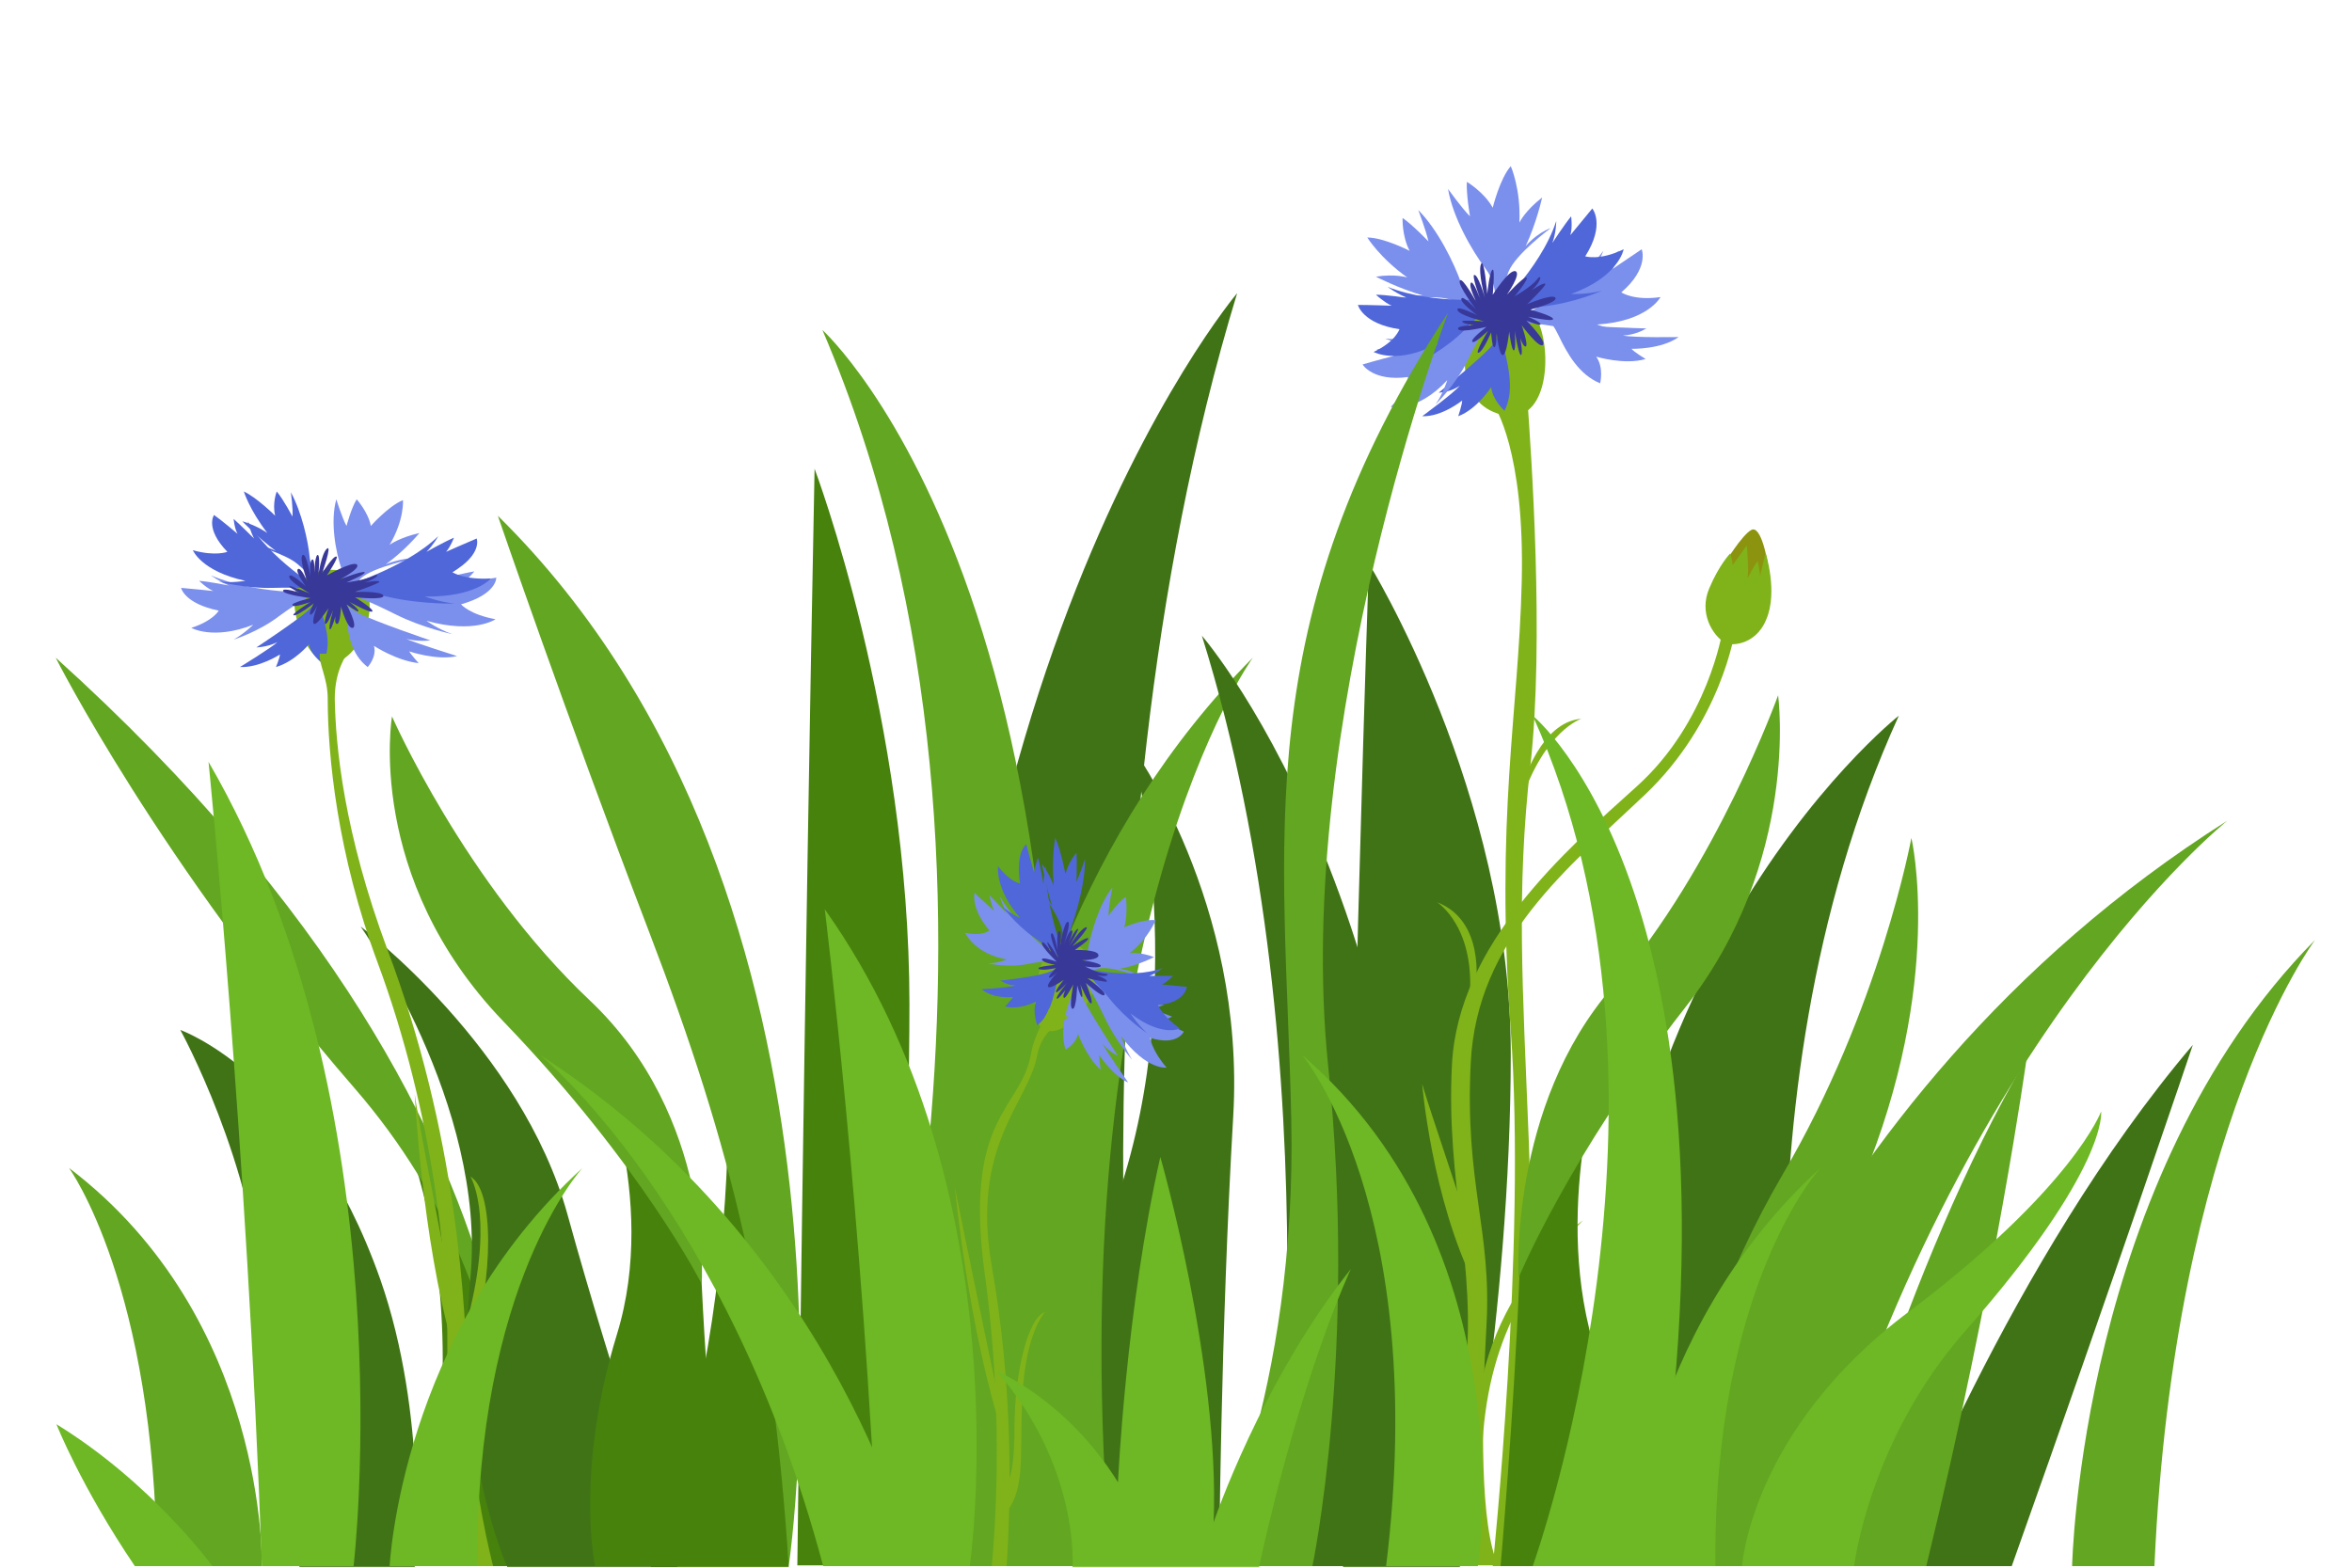 <?xml version="1.0" encoding="utf-8"?>
<!-- Generator: Adobe Illustrator 27.6.1, SVG Export Plug-In . SVG Version: 6.00 Build 0)  -->
<svg version="1.1" id="_x3C_Layer_x3E_" xmlns="http://www.w3.org/2000/svg" xmlns:xlink="http://www.w3.org/1999/xlink" x="0px"
	 y="0px" viewBox="0 0 300 200" style="enable-background:new 0 0 300 200;" xml:space="preserve">
<style type="text/css">
	.st0{display:none;}
	.st1{display:inline;fill:#407316;}
	.st2{display:inline;fill:#63A621;}
	.st3{display:inline;}
	.st4{fill:#47820D;}
	.st5{fill:#63A621;}
	.st6{display:inline;fill:#47820D;}
	.st7{display:inline;fill:#6DB824;}
	.st8{fill:#80B319;}
	.st9{fill:#8ABA24;}
	.st10{fill:#FFCD1F;}
	.st11{fill:#E6B300;}
	.st12{fill:#FDC500;}
	.st13{fill:#407316;}
	.st14{fill:#6DB824;}
	.st15{fill:#7B8FED;}
	.st16{fill:#5067D9;}
	.st17{fill:#383899;}
	.st18{fill:#8C940F;}
</style>
<g class="st0">
	<path class="st1" d="M86.7,200.3c0,0-5.9-52.3,6-97.4c0,0-23.5,31.8-19.3,97.4L86.7,200.3z"/>
	<path class="st1" d="M131.2,200.2c0,0-5.9-31.5,6.1-58.7c0,0-23.6,19.2-19.5,58.7L131.2,200.2z"/>
	<path class="st1" d="M85.7,143.8c0,0,4.1,15.8-0.9,31c-5,15.2-4.2,25.5-4.2,25.5l11,0c0,0,0.1-16.3,0.9-31.1
		C93.4,154.4,85.7,143.8,85.7,143.8z"/>
	<path class="st2" d="M75.3,200.3c0,0-4.4-38.9,18.5-62.7c0,0-13.1,18.7-9.4,62.7L75.3,200.3z"/>
	<path class="st1" d="M95.3,200.3c0,0,4.3-34.5-4.9-64.2c0,0,17.9,20.9,15,64.2L95.3,200.3z"/>
	<g class="st3">
		<path class="st4" d="M88.7,156.5c0,0,4.3,12.2,1.5,24c-2.8,11.8-1.4,19.8-1.4,19.8l8.6,0c0,0-1.1-12.6-1.5-24
			C95.4,164.8,88.7,156.5,88.7,156.5z"/>
		<path class="st5" d="M74.9,127.8c0,0-1.8,13.7,7.6,26c9.3,12.3,13.4,22.4,13.4,22.4s0.8-14.2-7.6-24.2
			C79.9,142,74.9,127.8,74.9,127.8z"/>
	</g>
	<path class="st6" d="M107.9,200.2c0,0,0.6-40.2,1.5-75.7c0,0,9.6,17.3,9.6,36.9c0.1,19.7-3.3,38.7-3.3,38.7L107.9,200.2z"/>
	<path class="st2" d="M95.3,200.3c0,0,11.7-62.7-1.6-101.4c0,0,23.9,24.5,13.7,101.3L95.3,200.3z"/>
	<path class="st2" d="M114.9,200.2c0,0,6-11.9,5.5-30.9c-0.5-19.1-3.1-34.1,10.4-55.6c0,0-10.4,28.2-7.9,51.9
		c2,19.7-0.9,34.6-0.9,34.6L114.9,200.2z"/>
	<path class="st7" d="M119.2,200.2c0,0,0.7-16.1,12.9-27.5c0,0-7.2,8-7,27.5L119.2,200.2z"/>
	<path class="st7" d="M112.8,200.2c0,0,11.4-32.7-0.2-58.7c0,0,15.5,12.9,8.1,58.6L112.8,200.2z"/>
	<g class="st3">
		<path class="st4" d="M58.3,152.4c0,0,2.6,23.4-4.7,48l9.3,0C62.9,200.4,62.9,160.4,58.3,152.4z"/>
		<path class="st5" d="M62.9,200.4c0,0,6.5-54.1-19.7-85.2c0,0,4.6,16.2,10.2,33.7S61.7,179.7,62.9,200.4z"/>
	</g>
	<g class="st3">
		<path class="st4" d="M34.9,166.4c0,0,8,10.8,3.2,34l5.9,0C44,200.4,46.8,182.2,34.9,166.4z"/>
		<path class="st5" d="M13.5,137.8c0,0,7,14.2,20.1,29.6s10.4,33,10.4,33S50.8,172.3,13.5,137.8z"/>
	</g>
	<path class="st1" d="M39.2,156.3c0,0,6.4,12.3,5.6,24.2c-0.8,11.9,1.9,19.9,1.9,19.9l8.6,0c0,0-3.2-12.7-5.6-24.2
		C47.4,164.6,39.2,156.3,39.2,156.3z"/>
	<path class="st2" d="M23.6,200.5c0,0-5.9-10.6-15.1-18.1c0,0,2.3,7.9,7.6,18.1L23.6,200.5z"/>
	<path class="st6" d="M28.6,200.5c0,0-0.3-16.9,3.2-28.8c0,0,1.7,12.6,2.3,28.8L28.6,200.5z"/>
	<path class="st2" d="M27.9,200.5c0,0-5.9-23.2-15.3-39.5c0,0,3.9,17.3,9.3,39.5L27.9,200.5z"/>
	<g class="st3">
		<path class="st4" d="M49.8,156.6c0,0,4.3,12.2,1.5,24c-2.8,11.8-1.4,19.8-1.4,19.8l8.6,0c0,0-1.1-12.6-1.5-24
			C56.5,164.9,49.8,156.6,49.8,156.6z"/>
		<path class="st5" d="M36,127.9c0,0-1.8,13.7,7.6,26c9.3,12.3,13.4,22.4,13.4,22.4s0.8-14.2-7.6-24.2C41,142.1,36,127.9,36,127.9z"
			/>
	</g>
	<path class="st6" d="M63.4,200.4c0,0,0.4-40.2,1-75.7c0,0,6.4,17.3,6.5,36.9c0.1,19.7-2.2,38.7-2.2,38.7L63.4,200.4z"/>
	<path class="st2" d="M66.4,200.3c0,0,10.2-55.5-1.5-102.8c0,0,15.5,24.4,9.9,102.8L66.4,200.3z"/>
	<path class="st7" d="M71.4,200.3c0,0-5-21.9-25.3-35.2c0,0,12.6,10.5,19.1,35.2L71.4,200.3z"/>
	<path class="st7" d="M75,200.3c0,0,3.6-25.9-9.8-45.3c0,0,2.7,21.5,3.7,45.3L75,200.3z"/>
	<path class="st1" d="M211.4,199.9c0,0,0.8-43,2-80.9c0,0,12.3,18.4,12.4,39.5c0.1,21-4.3,41.4-4.3,41.4L211.4,199.9z"/>
	<path class="st1" d="M259,199.8c0,0,10-24.7,25.9-42.1c0,0-6.6,18.4-15.6,42.1L259,199.8z"/>
	<path class="st1" d="M280.4,199.8c0,0,3.1-10.8,9.2-18.4c0,0-1.9,8.1-4.6,18.4L280.4,199.8z"/>
	<path class="st1" d="M194.2,200c0,0-7.6-55.1,7.8-102.7c0,0-30.4,33.6-25,102.7L194.2,200z"/>
	<path class="st1" d="M251.5,199.8c0,0-7.6-36.8,7.9-68.6c0,0-30.4,22.5-25.1,68.6L251.5,199.8z"/>
	<path class="st1" d="M193,133.9c0,0,5.3,18.4-1.1,36.2s-5.4,29.9-5.4,29.9l14.2,0c0,0,0.1-19,1.1-36.3
		C202.8,146.4,193,133.9,193,133.9z"/>
	<path class="st2" d="M239.4,199.9c0,0-0.4-15,10-31.6c8.4-13.4,11-27.1,11-27.1s2.9,11.5-4.2,27.7c-7.5,17-9.7,31-9.7,31
		L239.4,199.9z"/>
	<path class="st2" d="M239.7,199.9c0,0,9.4-37.3,48.2-60.2c0,0-24.1,18-36.3,60.2L239.7,199.9z"/>
	<path class="st2" d="M274.5,199.8c0,0,0.6-31.4,20.9-50.6c0,0-12.1,15.1-13.8,50.6L274.5,199.8z"/>
	<path class="st2" d="M179.5,200c0,0-5.6-45.5,23.9-73.4c0,0-16.9,21.9-12.1,73.3L179.5,200z"/>
	<path class="st2" d="M253.1,199.8c0,0,6.7-24.1,17.3-41c0,0-2.6,17.9-8.6,41L253.1,199.8z"/>
	<path class="st1" d="M205.2,200c0,0,5.5-40.3-6.3-75.1c0,0,23,24.4,19.3,75L205.2,200z"/>
	<path class="st7" d="M255.7,199.8c0,0,1.2-10.1,9.5-18.9c12.5-13.3,11.7-17.8,11.7-17.8s-2.4,6.2-16.7,16.2
		c-13.6,9.6-14.3,20.5-14.3,20.5L255.7,199.8z"/>
	<g class="st3">
		<path class="st4" d="M231.4,148.7c0,0-4.6,14.3-1.5,28.1c3.1,13.8,1.7,23.1,1.7,23.1l-9.3,0c0,0,1.1-14.7,1.5-28.1
			C224.1,158.4,231.4,148.7,231.4,148.7z"/>
		<path class="st5" d="M246,115.1c0,0,2,16-8,30.5c-10,14.4-14.3,26.2-14.3,26.2s-0.9-16.6,8-28.3C240.7,131.7,246,115.1,246,115.1z
			"/>
	</g>
	<path class="st2" d="M199.7,200c0,0,7.7-13.9,7.1-36.2s-4-39.9,13.4-65c0,0-13.4,33-10.2,60.7c2.6,23-1.2,40.4-1.2,40.4L199.7,200z
		"/>
	<path class="st7" d="M223.1,199.9c0,0,4.2-25.6-15.3-41.2c0,0,11.1,12.3,7.4,41.2L223.1,199.9z"/>
	<g class="st3">
		<path class="st4" d="M157.6,152.4c0,0,3.3,23.3-6.1,47.7l11.9,0C163.5,200.1,163.6,160.4,157.6,152.4z"/>
		<path class="st5" d="M163.5,200.1c0,0,8.5-53.7-25.4-84.7c0,0,5.9,16.1,13.2,33.5C158.5,166.4,162,179.5,163.5,200.1z"/>
	</g>
	<g class="st3">
		<path class="st4" d="M127.4,160.4c0,0,10.3,12.7,4.1,39.8l7.7,0C139.2,200.1,142.7,178.8,127.4,160.4z"/>
		<path class="st5" d="M99.8,127c0,0,9,16.6,26,34.6s13.4,38.5,13.4,38.5S148,167.2,99.8,127z"/>
	</g>
	<path class="st1" d="M126.3,148.5c0,0,10.9,14.4,9.6,28.3c-1.4,13.9,3.2,23.3,3.2,23.3l14.8,0c0,0-5.5-14.9-9.6-28.3
		C140.2,158.3,126.3,148.5,126.3,148.5z"/>
	<g class="st3">
		<path class="st4" d="M146.6,158.7c0,0,5.6,11.5,2,22.7c-3.6,11.2-1.9,18.7-1.9,18.7l11.1,0c0,0-1.4-11.9-2-22.7
			C155.3,166.5,146.6,158.7,146.6,158.7z"/>
		<path class="st5" d="M128.9,131.6c0,0-2.3,13,9.7,24.6c12,11.6,17.3,21.2,17.3,21.2s1-13.4-9.8-22.9
			C135.3,145,128.9,131.6,128.9,131.6z"/>
	</g>
	<path class="st6" d="M164.2,200.1c0,0,0.5-47,1.3-88.5c0,0,8.2,20.2,8.3,43.2c0.1,23-2.8,45.3-2.8,45.3L164.2,200.1z"/>
	<path class="st2" d="M168.6,200.1c0,0,18.8-53.8-2.5-99.7c0,0,28.3,23.7,18,99.6L168.6,200.1z"/>
	<path class="st7" d="M128.9,200.2c0,0,0.9-18.8,16.6-32.2c0,0-9.2,9.4-9,32.1L128.9,200.2z"/>
	<path class="st7" d="M188,200c0,0,0.6-8-6.6-15.8c0,0,6,2.3,10.5,9c0,0,0.6-13.9,3.6-26.3c0,0,5.2,16.7,4.7,29.4
		c0,0,4.1-11.4,11.8-20.4c0,0-4.2,8.4-7.9,24L188,200z"/>
	<path class="st2" d="M36.6,200.4c0,0-1.4-6.8-10.3-13.5c0,0,6.5,1.9,12.5,7.7c0,0-2.7-11.9-2.7-22.5c0,0,9.1,14.3,11.7,25.2
		c0,0,1.3-9.7,6.8-17.5c0,0-2.2,7.2-2,20.5L36.6,200.4z"/>
	<g class="st3">
		<path class="st8" d="M159.3,139.7c-1-1.9,1.5-7.4,8-7.7C160,136.6,159.4,139.8,159.3,139.7z"/>
		<path class="st8" d="M154.6,200.1c0,0,0.2-24.7,2.3-38.9c2.1-14.1,1.2-21.1,0.8-22.6c-0.4-1.5-4.3-10.6-4.5-13.1l0.6,0
			c0,0,0.1,1.8,1.7,5.1s2.7,7,2.9,7.1c0.2,0.1,1.6-6.3,5.1-12.7c3.5-6.4,2.9-18.4,2.9-18.4l0.9,0c0,0,0.7,10.6-2.8,18.6
			s-4.7,11.2-5.1,13.8c-0.4,2.5,0.6,8.8-1,21.7c-1.6,12.9-1.8,39.4-1.8,39.4L154.6,200.1z"/>
		<path class="st9" d="M153.7,126.2c-0.8,0-2.2-0.8-2.1-2.2c0.1-0.9,0.5-1.5,0.5-2c0,0,1.3,0.4,2,1.2
			C155.1,124.5,154.1,126.2,153.7,126.2z"/>
		<path class="st8" d="M153.7,127c0,0,0-0.9,0.5-2.1c0.5-1.2,0.4-1.7,0.5-1.7c0.1,0.1,0.4,0.9-0.1,2.4
			C154.1,127.1,153.7,127.2,153.7,127z"/>
		<path class="st9" d="M154.8,199c0.4-1.3,3.4-4.6,5.3-5.5s-1.1-0.7-1.1-0.7s2.5-3.5,2.7-5.2c0.3-1.7-3.8,3.2-3.8,3.2s1.1-2,0.8-2.7
			c-0.3-0.7-2.3,5.4-2.6,5.5s1.5-7.4,1.5-8.1c0-0.8-0.8,1.5-0.8,1.5s0.6-3.8-1.3-6.5c-0.6-0.3-1.1,4.5-1.1,4.8c0,0.4-0.7-2.2-1-2.1
			c-0.3,0.1,1,7.2,0.8,8c-0.2,0.9-0.8-3.5-3.3-6c-2.5-2.5-0.1,1.1-0.4,1c-0.3-0.1-1.3-1.8-3.2-2.8c-1.9-1,0,0.8-0.2,1
			c-0.2,0.2-2.7-0.8-3.8-0.9c-1.1,0,1.2,2.2,1.1,2.7c-0.1,0.6-3.6,1.4-3.7,1.9c-0.1,0.5,4.8,2.1,5.1,2.7c0.3,0.6-0.6,0.9-0.5,1.4
			c0.1,0.5,4.9-0.1,6.4,1c1.5,1.1-2,1-2.5,1.6c-0.6,0.5,0.6,0.7,0.3,0.8c-0.4,0.1-1.5,3.1-1.2,3.5c0.3,0.4,4.1-2.5,4.9-2.3
			C154.2,197.2,154.6,199.5,154.8,199z"/>
		<g>
			<path class="st10" d="M166.2,104c-2.1,0.7-6.2-0.7-8.1-5.5c-1.9-4.9,8.5-8.5,10.5-3.6C170,98.3,167.3,103.6,166.2,104z"/>
			<path class="st10" d="M165.3,103.3c0,0-3.5-4-8.2-5.1c-4.7-1.2-4.9,2.3-3.1,4.7C156,105.1,165.4,104.4,165.3,103.3z"/>
			<path class="st10" d="M166,102.9c-0.7-0.6,0.6-6.6,3.6-8.9c3-2.3,6.4,0.5,5.4,4.3C174,102.1,166.6,103.5,166,102.9z"/>
			<path class="st11" d="M168.8,100.9c-0.4,0.8-0.8,2.5-0.8,2.5s0.1-2.2,0.3-3.1c0.2-0.9-0.7-1.4-0.6-0.3c0.1,1.2-0.5,3-0.5,3
				s-0.2-1.6,0-2.6c0.2-1-0.5-1-0.5-0.3c0,0.7,0.1,1.9-0.1,2.7c0,0-0.3-2.8-0.2-3.7c0.1-1-0.7-0.9-0.6-0.2c0.1,0.6,0.4,2.6,0.5,3.5
				c-0.3-1-0.7-2.6-0.8-3c-0.2-0.7-1.2-0.5-0.6,0.4c0.5,0.9,1.4,3.5,1.4,3.5c-0.5-0.7-1-1.9-1.3-2.5c-0.3-0.7-1.1-0.4-0.4,0.5
				c0.7,0.9,1.2,2.4,1.2,2.4s-1.5-1.6-1.9-2.7c-0.4-1.1-1.2-0.3-0.6,0.5c0.6,0.8,1.8,2.8,1.8,2.8s-1.3-1.4-2-2
				c-0.8-0.6-1.5,0.1-0.4,0.8c1.1,0.6,2.1,1.7,2.7,1.9c0.7,0.3,2.3-0.6,2.7-0.9c0.4-0.4,0.8-1.7,1.4-2.6
				C170,100.6,169.1,100.1,168.8,100.9z"/>
			<path class="st12" d="M164.9,103.3c0,0-8.2,0.2-9.2,1.1c-0.9,0.9,4.5,2.2,6.6,1.9c2.1-0.3,2.8,0.6,5-0.4c2.1-1.1,7.8-5.1,7.5-6.9
				C174.4,97.1,168.5,103.1,164.9,103.3z"/>
			<path class="st11" d="M155.6,104.7c0.5,1.4,7.3,3.4,9.2,3.2c1.9-0.2,2-0.7,2.6-0.7c0.6,0,3.8-1.2,5.1-3.3
				c1.3-2.1,2.1-3.6,2.2-4.4c0.2-0.8-5.2,3.4-8.9,4.9C162.1,105.8,155.5,104.3,155.6,104.7z"/>
		</g>
	</g>
	<g class="st3">
		<path class="st9" d="M109.5,195.4c-0.3-0.8-1.3-3.6-2.4-4.8c-1.1-1.3-0.1,1.1-0.4,0.9c-0.2-0.2-2.3-1.6-3.6-1.9
			c-1.3-0.3,3.8,3.9,4,4.5c0.2,0.6-2.9-0.9-3.7-1c-0.9-0.1,0.3,0.4,0.2,0.5c-0.1,0-1.8,0.8-2.4,1.4c-0.6,0.6,3.4,0.2,3.6,0.3
			c0.2,0-0.4,0.4-0.2,0.5s2.9-0.4,3.2-0.4c0.3,0-0.8,1.1-0.5,1.2C107.5,196.6,109.6,195.7,109.5,195.4z"/>
		<path class="st8" d="M77.3,103.4c0,0,9.7,15.4,10.9,18.2c1.1,2.8,10.6,24.8,17.6,32.2c0.9,1.8,3.8,46.6,3.8,46.6l2.1,0
			c0,0-4.2-43.6-4.6-46.8c-0.4-3.2-1.2-21.2-3.8-30.7c-2.6-9.5-2.1-19.8-2.1-19.8l-0.4,0c0,0-1.2,7.3,1.9,19.8
			c3.1,12.5,3.5,29.2,3.5,29.6c0,0.4-6.3-8.6-11.3-18.5c-5-9.8-5.2-12.2-6.2-13.8c-1-1.6-9.3-15.3-10.2-16.9
			C77.5,101.6,77.1,103,77.3,103.4z"/>
		<path class="st9" d="M88.3,120.7c-1.7,0.9-1.1-5.6,0.1-7.8C88.7,113.2,88.4,120.6,88.3,120.7z"/>
		<path class="st9" d="M106.4,152.9c0-1.2-0.2-5.5,2.3-9.2C109.7,143.7,106.4,153.4,106.4,152.9z"/>
		<path class="st9" d="M110,187.9c-0.1-1-2.2-3.7-3.7-4.5c-1.5-0.9,1.1-0.3,1.1-0.3s-1.5-2.8-1.4-4c0.1-1.2,2.8,2.7,2.8,2.7
			s-0.6-1.6-0.2-2c0.4-0.4,1.1,4.1,1.3,4.2c0.2,0.1,0.1-5.3,0.2-5.8c0.1-0.5,0.4,1.2,0.4,1.2s0.2-2.7,2.3-4.3
			c0.6-0.1,0.2,3.3,0.1,3.5c-0.1,0.3,1-1.4,1.2-1.3c0.2,0.1-2.2,4.8-2.2,5.5c0,0.6,1.3-2.3,4-3.7c2.6-1.4-0.2,0.7,0.1,0.7
			c0.3,0,1.5-1.1,3.4-1.5c1.9-0.4-0.2,0.6,0,0.7c0.2,0.2,2.5-0.2,3.5-0.1c1,0.1-1.5,1.3-1.5,1.7c0,0.4,2.9,1.5,2.9,1.8
			s-4.6,0.8-5,1.1c-0.4,0.4,0.3,0.7,0.2,1c-0.2,0.3-4.3-0.8-5.8-0.2c-1.5,0.6,1.6,1,2,1.4s-0.7,0.4-0.4,0.5c0.3,0.2,0.8,2.4,0.4,2.6
			c-0.3,0.3-3.1-2.3-4-2.3C110.8,186.7,110,188.3,110,187.9z"/>
		<path class="st12" d="M100.3,103.5c-1.7-0.8-2.4-2.1-1.9-2c0.6,0-0.1-0.4-0.2-0.9c-0.1-0.5,0.7,0.2,0.8,0.2c0.1,0-0.4-0.9-0.3-1.2
			c0.1-0.3,0.6,0.2,0.7,0.1c0.1,0-0.1-0.6,0.1-0.7c0.2,0,0.5,0.7,0.6,0.6c0.1,0,0-0.8,0.3-0.9c0.3-0.1,0.5,1.1,0.6,1.1
			s0.1-0.8,0.3-0.8s0.2,0.6,0.3,0.6c0.1,0,0.2-0.8,0.5-0.8c0.3,0,0.2,1.1,0.2,1.1c0.1,0,0.3-0.4,0.4-0.4c0.1,0.1,0,0.7,0,0.8
			c0,0.1,0.4-0.4,0.5-0.3c0.1,0.1-0.2,1.1-0.3,1.3c-0.1,0.2,0.4-0.3,0.5-0.1c0.1,0.2-0.7,0.7-0.9,0.9c-0.3,0.2,0.4-0.1,0.4,0
			C102.9,102.4,101.4,104,100.3,103.5z"/>
		<g>
			<path class="st10" d="M74.1,102.2c0,0-2.2-0.6-3.3-2.7c-1-2.1,1.2-4.7,3.5-3.8c2.3,0.9,2.5,4.7,2.4,5.5
				C76.6,102,75.1,102.6,74.1,102.2z"/>
			<path class="st10" d="M75.9,101.4c-1-1.1-2.8-5.4,0.1-7.1c2.9-1.7,5.6,1.1,5.3,4.2C81,101.6,77.6,103.2,75.9,101.4z"/>
			<path class="st11" d="M79.2,103c-0.4,0.1,1.4-5.5,1.5-7.9c0.1-2.4,1.2,0.9,1,3.5C81.5,101.3,80.3,102.7,79.2,103z"/>
			<path class="st11" d="M78.2,98.8c-0.3,0.5-0.6,1.7-0.6,1.7s0.1-1.6,0.2-2.2c0.1-0.6-0.5-1-0.4-0.2c0.1,0.8-0.3,2.1-0.3,2.1
				s-0.1-1.2,0-1.9c0.1-0.7-0.4-0.7-0.4-0.2c0,0.5,0.1,1.3,0,1.9c0,0-0.2-1.9-0.1-2.6c0.1-0.7-0.5-0.6-0.4-0.1
				c0,0.4,0.3,1.9,0.4,2.5c-0.2-0.7-0.5-1.8-0.6-2.1c-0.2-0.5-0.8-0.4-0.5,0.3c0.4,0.6,1,2.5,1,2.5c-0.4-0.5-0.7-1.3-0.9-1.8
				c-0.2-0.5-0.8-0.3-0.3,0.4c0.5,0.6,0.9,1.7,0.9,1.7s-1.1-1.1-1.4-1.9c-0.3-0.8-0.9-0.2-0.4,0.3c0.4,0.5,1.3,2,1.3,2
				s-0.9-1-1.4-1.4c-0.5-0.4-1.1,0.1-0.3,0.5c0.8,0.4,1.5,1.2,1.9,1.3c0.5,0.2,1.7-0.4,1.9-0.7c0.3-0.3,0.6-1.2,1-1.8
				C79,98.6,78.4,98.3,78.2,98.8z"/>
			<path class="st12" d="M75.6,103.9c-1.9-0.4-4.5-2.8-5.3-4.4c-0.8-1.6,3.6,0.6,4.8,1.9C76.3,102.6,76.6,104.1,75.6,103.9z"/>
			<path class="st12" d="M77.4,103.9c-1.6,0.2-2.2-1.3-2.7-2.9c-0.5-1.6,4.1-3.7,5.7-2.7C82,99.3,80.6,103.6,77.4,103.9z"/>
		</g>
	</g>
	<path class="st7" d="M108.6,200.2c0,0-5-21.9-25.3-35.2c0,0,12.6,10.5,19.1,35.2L108.6,200.2z"/>
	<g class="st3">
		<path class="st8" d="M243.3,122.8c0,0-6,15.9-6.4,18.9c-0.6,4.2-5,19.2-8.8,32.2c1.2,7.5-0.1,26.1-0.1,26.1l-2.1,0
			c0,0,1.3-22.9,0.6-26c-0.7-3.1-6.1-19.5-6.9-29.1c-0.8-9.7,6-11.3,6-11.3l0.1,0.4c0,0-6.3,1.6-5.5,10.7c1.2,12.6,6.7,27.7,6.8,28
			c0.2,0.3,3.6-9.6,6.9-21.3c1.9-6.6,1.9-7.8,2.3-9.7c0.4-1.9,5.7-16.6,6-18.4S243.3,122.4,243.3,122.8z"/>
		<path class="st9" d="M235.9,142.9c1.8,0.3,0.1-5.6-1.6-7.4C234.2,135.9,235.8,142.9,235.9,142.9z"/>
		<path class="st9" d="M226.9,173.2c-0.4-1.1-1.7-5-5.3-7.2C220.7,166.4,227.1,173.7,226.9,173.2z"/>
		<path class="st9" d="M227.3,184.2c-0.2-0.9,0.7-4.3,1.8-5.7c1.1-1.5-1.1,0.3-1.1,0.3s0.4-3.2-0.1-4.2c-0.5-1-1.6,3.7-1.6,3.7
			s0-1.7-0.5-1.9s0.5,4.1,0.3,4.3c-0.2,0.2-2-4.7-2.3-5.1c-0.3-0.4,0,1.2,0,1.2s-1.2-2.3-3.7-2.7c-0.6,0.2,1,3,1.2,3.2
			c0.2,0.2-1.5-0.8-1.6-0.6c-0.2,0.2,3.8,3.2,4,3.8c0.2,0.6-2.1-1.4-5.1-1.4c-3,0,0.4,0.6,0.1,0.7c-0.3,0.1-1.8-0.3-3.7,0.3
			c-1.9,0.5,0.3,0.4,0.3,0.6c-0.1,0.2-2.4,1-3.3,1.6c-0.9,0.6,1.9,0.5,2,0.9c0.1,0.4-2.2,2.7-2.1,3c0.1,0.3,4.6-1.5,5.1-1.3
			c0.5,0.1-0.1,0.8,0.2,1c0.3,0.2,3.8-2.7,5.4-2.9c1.6-0.2-1.1,1.6-1.3,2.2c-0.2,0.6,0.8,0,0.6,0.3c-0.2,0.3,0.1,2.5,0.6,2.5
			c0.4,0.1,2.1-3.5,2.9-3.9C226.1,183.5,227.4,184.5,227.3,184.2z"/>
		<g>
			<path class="st10" d="M246.4,121.9c0,0,2.3-0.6,3.5-2.8c1.2-2.2-0.8-4.7-3.1-3.7c-2.4,0.9-2.9,4.8-2.9,5.6
				C243.9,121.8,245.4,122.3,246.4,121.9z"/>
			<path class="st10" d="M244.7,121.2c1.1-1.1,3.3-5.5,0.5-7.1c-2.7-1.6-5.7,1.3-5.7,4.4C239.6,121.5,242.9,123,244.7,121.2z"/>
			<path class="st11" d="M241.3,122.8c0.4,0.1-0.9-5.5-0.8-7.9c0.1-2.4-1.3,0.9-1.4,3.6S240.2,122.6,241.3,122.8z"/>
			<path class="st11" d="M242.6,118.6c0.2,0.5,0.4,1.7,0.4,1.7s0.1-1.6,0-2.2c-0.1-0.6,0.6-1,0.5-0.2c-0.1,0.8,0.1,2.1,0.1,2.1
				s0.2-1.2,0.2-1.9c-0.1-0.7,0.4-0.8,0.4-0.2c-0.1,0.5-0.2,1.4-0.1,1.9c0,0,0.4-2,0.4-2.6c0-0.7,0.6-0.6,0.5-0.1
				c-0.1,0.4-0.4,1.9-0.6,2.5c0.3-0.7,0.6-1.8,0.8-2.2c0.2-0.5,0.9-0.4,0.4,0.3s-1.2,2.5-1.2,2.5c0.4-0.5,0.8-1.3,1.1-1.8
				c0.3-0.5,0.8-0.3,0.3,0.3s-1,1.8-1,1.8s1.2-1.1,1.5-1.9c0.4-0.8,0.9-0.2,0.4,0.3c-0.5,0.6-1.4,2-1.4,2s1-1,1.6-1.5
				c0.6-0.4,1.1,0.1,0.2,0.5c-0.8,0.5-1.6,1.2-2.1,1.4c-0.5,0.2-1.6-0.4-1.9-0.6c-0.2-0.3-0.5-1.2-0.8-1.8
				C241.8,118.4,242.4,118.1,242.6,118.6z"/>
			<path class="st12" d="M244.8,123.6c2-0.5,4.8-3,5.7-4.5c1-1.6-3.7,0.7-5,2C244.2,122.3,243.8,123.9,244.8,123.6z"/>
			<path class="st12" d="M242.9,123.7c1.6,0.1,2.3-1.3,3-3c0.7-1.7-3.8-3.5-5.5-2.5C238.8,119.2,239.8,123.5,242.9,123.7z"/>
		</g>
		<path class="st9" d="M225,133.9c0.4,0.6,1.8,1.3,3,0.3c0.7-0.7,1.1-1.3,1.4-1.6c0,0-1.1-0.8-2.1-0.8
			C225.8,131.7,224.8,133.6,225,133.9z"/>
		<path class="st8" d="M224.4,134.4c0,0,0.8-0.5,1.5-1.7c0.7-1.1,1.3-1.3,1.2-1.4c-0.1,0-0.9,0.2-2,1.5
			C224,134.1,224.2,134.5,224.4,134.4z"/>
	</g>
	<path class="st7" d="M236.1,199.9c0,0,0.9-18.8,16.6-32.2c0,0-9.2,9.4-9,32.1L236.1,199.9z"/>
	<path class="st7" d="M227.8,199.9c0,0,14.7-35.1-0.2-63c0,0,20,13.8,10.4,63L227.8,199.9z"/>
	<path class="st7" d="M174.4,200c0,0-6.5-25.6-32.5-41.2c0,0,16.2,12.3,24.6,41.2L174.4,200z"/>
	<path class="st7" d="M179.1,200c0,0,4.7-30.3-12.7-52.9c0,0,3.4,25.1,4.7,53L179.1,200z"/>
</g>
<g>
	<path class="st5" d="M33.4,199.8c0,0,0.8-31.5-24.6-50.8c0,0,11,15.1,11.2,50.8H33.4z"/>
	<path class="st13" d="M171.3,199.8c0,0,1.3-68,3.3-127.9c0,0,18.1,29.2,18.1,62.5s-6.5,65.5-6.5,65.5H171.3z"/>
	<path class="st14" d="M27.1,199.8c0,0-7.7-10.6-19.9-18.1c0,0,3.1,7.9,10,18.1H27.1z"/>
	<g>
		<path class="st8" d="M187.4,41.7c-0.8,2.8-1.7,9.7,4.1,11.2c5.8,1.5,6.5-7.4,4.8-11.6C194.7,37,188.6,37.4,187.4,41.7z"/>
		<path class="st8" d="M190.6,51.8c0,0,3.9,5.6,3.5,22.4c-0.4,16.9-3.4,29.8-1.4,57.3c2,27.4-2.3,68.3-2.3,68.3h2.9
			c0,0,2.5-34.3,1.7-54.2c-0.8-20-1.6-31.9,0.2-47.9s0.1-40-0.4-47C194.3,47.9,190.6,51.8,190.6,51.8z"/>
		<path class="st8" d="M188.5,199.8c0,0-3.1-10.6-1.6-24.6c1.5-14-2.5-24-1.7-39.4c0.8-15.4,14.5-27.3,23.6-35.5
			c9.1-8.2,10.9-19.8,10.9-19.8h1.6c0,0-1.7,11.6-11.5,20.9s-21.4,18.5-22.2,34.1c-0.8,15.6,2.7,21.4,2,33.6
			c-0.7,12.2-0.8,25.8,1.5,30.6H188.5z"/>
		<path class="st8" d="M181.4,138.3c0,0,1.2,14.5,6.7,25.6l-0.4-6.3C187.8,157.6,182,140.5,181.4,138.3z"/>
		<path class="st8" d="M183.3,115.1c0,0,5.1,3.2,4.1,12.8l0.9-2.2C188.2,125.6,189.5,117.5,183.3,115.1z"/>
		<path class="st8" d="M201.7,91.7c0,0-4.7,1.5-7.7,10.6l0.2-2.3C194.3,100,196.5,92.1,201.7,91.7z"/>
		<path class="st8" d="M189,189.2c-0.3-14.9,4.1-24.5,12.9-33.5c0,0-14.8,10.1-13.7,30.6C188.1,190.6,189,189.2,189,189.2z"/>
		<path class="st15" d="M190.6,39.4c0,0,0.7-2.7-1.1-5.1c-1.8-2.4-4.2-6.6-4.8-10.2c0,0,1.7,2.4,2.8,3.5c0,0-0.5-2.9-0.4-4.4
			c0,0,2.2,1.3,3.3,3.3c0,0,0.9-3.7,2.3-5.3c0,0,1.3,2.9,1.1,7.2c0,0,0.7-1.5,2.9-3.2c0,0-0.7,3.2-2.1,6.2c0,0,1.3-1.6,3.2-2.3
			c0,0-4.5,3.3-5.4,5.6c-0.9,2.3-1,4.2-1,4.8C191.4,40.2,190.6,39.7,190.6,39.4z"/>
		<path class="st15" d="M196.8,40.2c0,0,0.9,0.3,2,2.6c1.1,2.3,2.6,5,5.3,6.1c0,0,0.5-2-0.5-3.4c0,0,3.6,1.1,6.3,0.3
			c0,0-1.5-0.9-1.8-1.3c0,0,3.8,0.1,6-1.5c0,0-5.8,0.1-7.1-0.2c0,0,1.5,0,3-0.9c0,0-7.7-0.2-10.1-0.6c-2.4-0.5-2.6-1.3-2.8-1.5
			C196.9,39.5,196.6,40.1,196.8,40.2z"/>
		<path class="st15" d="M192.9,41c0,0,7.8-3.7,11.6-9c0,0-0.5,1.4-1.3,2.6c0,0,2.2-1.8,3.3-2.6c0,0-0.3,1.4-0.8,2.3
			c0,0,2.5-1.7,3.7-2.5c0,0,1,2.4-2.6,5.5c0,0,1.6,1.1,5,0.6c0,0-1.6,3.1-8.1,3.5c0,0,1.8,0.7,3.8,0.7c0,0-3.9,0.5-7.8-0.2
			c-3.9-0.8-6.2-0.8-6.7-0.6C192.5,41.6,192.5,41.1,192.9,41z"/>
		<path class="st16" d="M190.1,40.2c0,0,6.4-5.8,8.4-12c0,0,0,1.5-0.5,2.8c0,0,1.5-2.3,2.4-3.4c0,0,0.2,1.4-0.1,2.4
			c0,0,1.9-2.3,2.8-3.4c0,0,1.7,2-0.9,6.1c0,0,1.8,0.6,4.9-0.9c0,0-0.6,3.5-6.7,5.7c0,0,2,0.1,3.9-0.4c0,0-3.6,1.6-7.6,2
			c-4,0.4-6.2,1-6.6,1.4C189.8,40.9,189.7,40.4,190.1,40.2z"/>
		<path class="st15" d="M189.8,40.1c0,0-2.5-1.2-3.4-3.9c-0.9-2.6-3-6.9-5.5-9.4c0,0,1,2.6,1.3,4c0,0-2-2.1-3.3-3
			c0,0-0.1,2.3,0.9,4.2c0,0-3.3-1.7-5.4-1.7c0,0,1.6,2.6,5.1,5.1c0,0-1.6-0.5-4-0.1c0,0,2.9,1.5,6,2.4c0,0-1.9-0.1-3.5,0.7
			c0,0,5-1,7.2-0.1c2.3,0.8,3.8,1.9,4.3,2.3C190,41.1,190,40.3,189.8,40.1z"/>
		<path class="st16" d="M191.7,41.6c0,0-0.5,0.7,0.2,3.1c0.6,2.4,1.2,5.4,0,7.7c0,0-1.5-1.3-1.7-3c0,0-1.8,2.8-4.2,3.7
			c0,0,0.5-1.5,0.5-2c0,0-2.6,2.1-5.1,2c0,0,4.1-3,4.8-3.9c0,0-1,0.8-2.7,0.9c0,0,5.3-4.3,6.7-5.9c1.4-1.7,1-2.4,1-2.7
			C191.3,41.1,191.8,41.4,191.7,41.6z"/>
		<path class="st15" d="M190.1,40.7c0,0-7.1,3.1-13.4,2.5c0,0,1.4,0.6,2.7,0.7c0,0-2.6,0.4-3.8,0.7c0,0,1.3,0.7,2.2,0.8
			c0,0-2.7,0.7-4,1.1c0,0,1.3,2.2,5.8,1.6c0,0,0,1.7-2.2,3.8c0,0,3.3,0.8,7.2-3.4c0,0-0.5,1.7-1.5,3.1c0,0,2.5-2.4,4.1-5.6
			c1.5-3.2,2.7-4.8,3.2-5C190.8,40.7,190.4,40.4,190.1,40.7z"/>
		<path class="st16" d="M191,38.1c0,0-8,0.9-14-1.5c0,0,1.2,0.9,2.5,1.4c0,0-2.7-0.4-4-0.4c0,0,1.1,1,2,1.4c0,0-2.9-0.1-4.3-0.1
			c0,0,0.6,2.4,5.3,3.1c0,0-0.5,1.6-3.3,2.9c0,0,3.1,1.7,8.2-1.1c0,0-1,1.4-2.4,2.4c0,0,3.2-1.5,5.7-4c2.5-2.5,4.1-3.7,4.6-3.7
			C191.7,38.4,191.3,38,191,38.1z"/>
		<path class="st17" d="M189.4,38c0,0-0.9-3.3-0.5-4.3c0.4-1,0.8,3.8,0.8,3.8s0.3-3,0.7-3.1c0.3-0.1,0,3.2,0,3.2s2.1-3.3,2.9-3
			c0.8,0.3-1.1,3-1.1,3s2.1-2.3,2.5-2.2s-1.5,2.4-1.5,2.4s2.1-1.2,2.8-2.1c0.7-0.9,0.7,0.1-0.6,1.3c0,0,1.5-1,1.7-0.8
			c0.2,0.2-2.3,2.6-2.3,2.6s3.3-1.4,3.6-0.8c0.3,0.6-3.2,1.5-3.2,1.5s2.9,0.8,2.9,1.2c0,0.4-3.2-0.3-3.2-0.3s1.7,0.7,1.6,1
			c-0.1,0.2-1.8-0.5-1.8-0.5s2.6,2.6,2.1,3.1c-0.5,0.5-2.7-2.5-2.7-2.5s0.9,2.6,0.5,2.7c-0.3,0.1-0.7-1.1-0.7-1.1s0.4,2.1,0.1,2.2
			c-0.3,0-0.8-3.1-0.8-3.1s0.2,2.4-0.1,2.5c-0.3,0.1-0.6-2.4-0.6-2.4s-0.3,2.9-0.8,3c-0.5,0.1-0.8-2.8-0.8-2.8s0,1.8-0.3,1.8
			c-0.3,0-0.4-1.9-0.4-1.9s-1,2.4-1.6,2.6s1.2-2.8,1.2-2.8s-1.7,1.7-2,1.4c-0.3-0.3,1.8-1.9,1.8-1.9s-3.3,0.8-3.6,0.3
			c-0.3-0.5,2-0.5,2-0.5s-1.5-0.2-1.5-0.5c0-0.2,2.8,0,2.8,0s-3.4-0.8-3.4-1.5c-0.1-0.6,2.5,0.7,2.5,0.7s-2.2-1.6-2-2.1
			c0.2-0.5,1.9,1.4,1.9,1.4s-2.4-3.1-2.1-3.7c0.3-0.6,2.2,2.9,2.2,2.9s-1.1-2.1-0.8-2.6c0.3-0.5,1.3,2.3,1.3,2.3s-1.1-2.9-0.9-3.3
			C188.5,34.8,189.4,38,189.4,38z"/>
		<path class="st18" d="M219.9,72c0,0,2.3-3.8,3.5-4.4c1.2-0.6,2.1,3.7,2.2,5.5c0,1.9-1.5,2.1-3,1.6C221.1,74.3,219.7,72.6,219.9,72
			z"/>
		<path class="st8" d="M220,82c-1.6-1-3.3-3.8-2-6.9c1.3-3.1,2.7-4.5,2.7-4.5s0.3,1,0.3,1.5c0,0,1.5-2.1,1.8-2.5
			c0,0,0.3,3.1,0.1,4.2c0,0,0.9-1.8,1.3-2.2c0,0,0.3,1.4,0.3,1.9l0.7-3c0,0,1.6,5,0.1,8.5C223.9,82.5,220.5,82.4,220,82z"/>
	</g>
	<path class="st13" d="M241.4,199.8c0,0,14.9-39,38.3-66.5c0,0-9.8,29.1-23.1,66.5H241.4z"/>
	<path class="st13" d="M145.9,199.8c0,0-11-87.2,11.9-162.4c0,0-44.9,53-37.3,162.4H145.9z"/>
	<path class="st13" d="M230.3,199.8c0,0-11-58.2,11.9-108.5c0,0-44.9,35.4-37.3,108.5H230.3z"/>
	<path class="st13" d="M144.4,95.3c0,0,7.7,29.2-1.8,57.3s-8.1,47.2-8.1,47.2h21c0,0,0.2-30.1,1.8-57.4
		C158.9,115.1,144.4,95.3,144.4,95.3z"/>
	<path class="st5" d="M212.5,199.8c0,0-0.5-23.7,14.9-50c12.4-21.1,16.4-42.9,16.4-42.9s4.3,18.2-6.3,43.8
		c-11.1,26.9-14.4,49-14.4,49H212.5z"/>
	<path class="st5" d="M212.9,199.8c0,0,14.1-59,71.2-95.1c0,0-35.6,28.4-53.8,95.1H212.9z"/>
	<path class="st5" d="M264.3,199.8c0,0,1-49.6,31-79.9c0,0-18,23.8-20.5,79.9H264.3z"/>
	<path class="st5" d="M124.2,199.8c0,0-8.1-72,35.6-115.9c0,0-25,34.6-18.1,115.9H124.2z"/>
	<path class="st5" d="M232.8,199.8c0,0,9.9-38,25.7-64.8c0,0-3.9,28.3-12.8,64.8H232.8z"/>
	<path class="st13" d="M162.2,199.8c0,0,8.3-63.8-8.9-118.7c0,0,33.8,38.8,28.1,118.7H162.2z"/>
	<path class="st14" d="M236.5,199.8c0,0,1.9-16,14.1-29.9c18.4-20.9,17.4-28.1,17.4-28.1s-3.6,9.8-24.6,25.6
		c-20.1,15.1-21.2,32.4-21.2,32.4H236.5z"/>
	<g>
		<path class="st4" d="M205.1,132.7c0,0-6.8,18.7-2.4,36.8c4.5,18.1,2.4,30.3,2.4,30.3h-13.7c0,0,1.7-19.3,2.4-36.9
			C194.4,145.4,205.1,132.7,205.1,132.7z"/>
		<path class="st5" d="M226.8,88.7c0,0,2.9,21.1-11.9,39.9c-14.8,18.9-21.2,34.4-21.2,34.4s-1.3-21.8,12-37.1
			C219,110.5,226.8,88.7,226.8,88.7z"/>
	</g>
	<path class="st5" d="M154.1,199.8c0,0,11.4-21.9,10.6-57.2c-0.8-35.3-5.8-63.2,20-102.7c0,0-19.8,52.2-15.3,96
		c3.8,36.4-2,63.9-2,63.9H154.1z"/>
	<path class="st14" d="M207.6,199.8c0,0,1.4-29.7,24.6-50.8c0,0-13.7,14.8-13.4,50.8H207.6z"/>
	<path class="st14" d="M195.5,199.8c0,0,21.8-60.4,0-108.5c0,0,29.4,23.9,15.1,108.5H195.5z"/>
	<path class="st14" d="M188.5,199.8c0,0,6.3-40.5-22.4-65.2c0,0,16.3,19.5,10.7,65.2H188.5z"/>
	<g>
		<path class="st4" d="M92.1,124.4c0,0,4.8,36.8-9.1,75.5h17.6C100.6,199.8,100.9,137,92.1,124.4z"/>
		<path class="st5" d="M100.6,199.8c0,0,12.7-84.9-37.1-134c0,0,8.7,25.4,19.3,53.1C93.4,146.6,98.5,167.4,100.6,199.8z"/>
	</g>
	<g>
		<path class="st4" d="M47.6,136.9c0,0,15.1,20.1,5.9,62.9h11.3C64.8,199.8,70.1,166.1,47.6,136.9z"/>
		<path class="st5" d="M7.1,83.9c0,0,13.2,26.2,38.1,54.9s19.6,61,19.6,61S77.9,147.8,7.1,83.9z"/>
	</g>
	<path class="st13" d="M46,118.2c0,0,16.1,22.8,14,44.8s4.7,36.9,4.7,36.9h21.7c0,0-8.1-23.5-14-44.9C66.5,133.6,46,118.2,46,118.2z
		"/>
	<g>
		<path class="st8" d="M37.7,75.4c-0.8,2.2,1.3,9.4,4.6,9.2c3.1-0.2,6-6.1,4.4-9.5C45,71.7,39,72,37.7,75.4z"/>
		<path class="st8" d="M52.9,139.6c0,0,0.9,18.2,4.8,32l-0.3-7.9C57.4,163.7,53.2,142.3,52.9,139.6z"/>
		<path class="st15" d="M42.7,76.8c0,0,1.6-1.8,0.9-4.1c-0.8-2.3-1.5-6.2-0.7-9c0,0,0.7,2.3,1.3,3.4c0,0,0.6-2.3,1.3-3.4
			c0,0,1.5,1.7,1.8,3.4c0,0,2.2-2.5,4.1-3.3c0,0,0.2,2.5-1.7,5.7c0,0,1.2-0.9,3.8-1.5c0,0-1.8,2.2-4.3,4c0,0,1.8-0.8,3.9-0.8
			c0,0-5.5,1.1-7.1,2.6c-1.6,1.5-2.5,2.8-2.7,3.3C43.2,77.6,42.6,77,42.7,76.8z"/>
		<path class="st15" d="M43.3,76.4c0,0,0.7,0.5,0.9,2.5c0.2,2,0.6,4.6,2.7,6.2c0,0,1.2-1.3,0.8-2.7c0,0,2.9,1.9,5.7,2.2
			c0,0-1-1.1-1.2-1.5c0,0,3.5,1.2,6.1,0.6c0,0-5.4-1.7-6.5-2.2c0,0,1.4,0.4,3.1,0.2c0,0-7.1-2.4-9.2-3.5c-2-1.1-1.9-1.7-2-1.9
			C43.6,75.9,43.1,76.3,43.3,76.4z"/>
		<path class="st15" d="M44.5,75.6c0,0,8.6-0.4,14.1-3.3c0,0-1,0.9-2.1,1.5c0,0,2.7-0.7,4-0.9c0,0-0.8,1-1.6,1.5c0,0,3-0.5,4.4-0.7
			c0,0,0.1,2.1-4.5,3.4c0,0,1.1,1.3,4.4,1.9c0,0-2.7,1.9-8.8,0.2c0,0,1.5,1.1,3.3,1.7c0,0-3.8-0.8-7.2-2.5s-5.4-2.5-6-2.4
			C43.8,75.9,44.1,75.5,44.5,75.6z"/>
		<path class="st16" d="M43.6,74.9c0,0,8.1-2.4,12.3-6.5c0,0-0.6,1.1-1.5,2c0,0,2.3-1.3,3.5-1.8c0,0-0.4,1.1-1,1.8
			c0,0,2.7-1.2,3.9-1.7c0,0,0.8,2-3.1,4.3c0,0,1.5,1,4.9,0.8c0,0-1.9,2.4-8.4,2.3c0,0,1.8,0.7,3.8,0.9c0,0-3.9,0.1-7.8-0.7
			c-3.8-0.9-6.1-1.1-6.6-0.9C43.1,75.3,43.2,74.9,43.6,74.9z"/>
		<path class="st16" d="M41.4,74.9c0,0-1.7-1.7-1.9-3.8c-0.2-2.1-1-5.7-2.4-8.3c0,0,0.3,2.1,0.2,3.1c0,0-1.1-2.1-2-3.2
			c0,0-0.6,1.5-0.2,3.1c0,0-2.3-2.3-4-3.1c0,0,0.7,2.3,3,5.3c0,0-1.2-0.9-3.2-1.5c0,0,2,2.1,4.3,3.8c0,0-1.5-0.8-3-0.8
			c0,0,4.2,1.1,5.8,2.5c1.6,1.4,2.7,2.7,3,3.1C41.3,75.6,41.5,75.1,41.4,74.9z"/>
		<path class="st16" d="M40.9,75.9c0,0-0.5,0.6,0.2,2.5c0.6,1.9,1.2,4.4,0,6.2c0,0-1.5-1.1-1.7-2.4c0,0-1.8,2.2-4.2,2.9
			c0,0,0.5-1.2,0.5-1.6c0,0-2.6,1.7-5.1,1.6c0,0,4.1-2.5,4.8-3.2c0,0-1,0.6-2.7,0.7c0,0,5.3-3.5,6.7-4.8c1.4-1.3,1-1.9,1-2.2
			C40.4,75.5,41,75.7,40.9,75.9z"/>
		<path class="st15" d="M40.2,75.6c0,0-7.8,0.2-13.3-2.2c0,0,1.1,0.8,2.3,1.3c0,0-2.5-0.5-3.8-0.6c0,0,0.9,0.9,1.8,1.3
			c0,0-2.8-0.3-4.1-0.4c0,0,0.4,2,4.8,2.9c0,0-0.7,1.3-3.5,2.2c0,0,2.8,1.6,7.9-0.4c0,0-1.1,1.1-2.5,1.9c0,0,3.2-1,5.8-3
			c2.6-1.9,4.3-2.8,4.8-2.8C40.9,75.8,40.6,75.5,40.2,75.6z"/>
		<path class="st16" d="M40.8,75.2c0,0-6.4-3.9-9.2-8.7c0,0,0.3,1.2,0.8,2.2c0,0-1.7-1.7-2.6-2.5c0,0,0.1,1.2,0.5,1.9
			c0,0-2-1.7-3-2.4c0,0-1.2,1.7,1.7,4.7c0,0-1.5,0.6-4.4-0.2c0,0,1.1,2.7,6.7,3.9c0,0-1.7,0.3-3.4,0.1c0,0,3.4,0.9,6.9,0.8
			c3.5-0.1,5.5,0.1,5.9,0.4S41.2,75.4,40.8,75.2z"/>
		<path class="st17" d="M40.6,73.4c0,0,0.4-2.8,1.1-3.4c0.7-0.6-0.6,3.1-0.6,3.1s1.4-2.2,1.8-2.1c0.4,0-1.2,2.4-1.2,2.4
			s3.2-1.8,3.8-1.4c0.6,0.5-2.1,1.9-2.1,1.9s2.8-1.1,3.1-0.9c0.3,0.2-2.3,1.3-2.3,1.3s2.4-0.3,3.4-0.8s0.6,0.3-1.1,0.8
			c0,0,1.7-0.3,1.9-0.1c0.1,0.2-3.1,1.3-3.1,1.3s3.5-0.1,3.6,0.5s-3.6,0.2-3.6,0.2s2.4,1.5,2.2,1.8c-0.2,0.3-2.9-1.2-2.9-1.2
			s1.3,1,1.1,1.2c-0.2,0.1-1.5-0.9-1.5-0.9s1.5,2.8,0.8,3c-0.7,0.2-1.5-2.7-1.5-2.7s-0.1,2.2-0.5,2.2c-0.4,0-0.2-1-0.2-1
			s-0.5,1.7-0.7,1.7c-0.3-0.1,0.4-2.5,0.4-2.5s-0.7,1.9-1,1.8c-0.3,0,0.4-2,0.4-2s-1.4,2.1-1.8,2c-0.5-0.1,0.4-2.4,0.4-2.4
			s-0.6,1.3-0.9,1.2C39.3,78.4,40,77,40,77s-1.9,1.5-2.5,1.5c-0.6,0,2.1-1.7,2.1-1.7s-2.2,0.8-2.3,0.4c-0.2-0.3,2.3-0.9,2.3-0.9
			s-3.3-0.4-3.5-0.9c-0.1-0.5,2.1,0.2,2.1,0.2s-1.3-0.6-1.3-0.8c0-0.2,2.6,0.9,2.6,0.9s-2.8-1.6-2.6-2.2c0.2-0.5,2.1,1.3,2.1,1.3
			s-1.4-1.9-1-2.2c0.4-0.3,1.2,1.6,1.2,1.6s-1.1-3-0.6-3.4c0.5-0.3,1,2.8,1,2.8s-0.2-1.9,0.2-2.2c0.4-0.3,0.3,2.1,0.3,2.1
			s0-2.5,0.4-2.7C40.9,70.7,40.6,73.4,40.6,73.4z"/>
		<path class="st8" d="M44.3,83.4c0,0-1.6,2-1.6,5.7c0.1,6.2,1.2,17.2,6.7,32c8.9,23.6,10,45.2,10.3,56.7c0.4,11.5,3.2,22,3.2,22
			h-4.3c0,0-2.1-11-1.6-24.5c0.5-13.5-1.8-33.5-8.8-52.4c-5.2-14-6.4-26.5-6.4-33.8c0-2.6-1.2-4.5-1-5.7H44.3z"/>
		<path class="st8" d="M60,150.1c0,0,2.9,4.6,0,16.8c-2.9,12.2-6,17.5-1.9,23.7l1.2-6.8c0,0-2.4,0.3,0.8-11
			C63,162.5,63,151.9,60,150.1z"/>
	</g>
	<path class="st13" d="M23,131.4c0,0,9.4,17,10.6,35.1c1.3,19.5,4.6,33.4,4.6,33.4h14.7c0,0,1.7-19.3-4.4-36.7
		C39.3,137.1,23,131.4,23,131.4z"/>
	<g>
		<path class="st4" d="M75.9,134.3c0,0,8.2,18.3,2.8,35.9c-5.4,17.6-2.8,29.6-2.8,29.6h16.4c0,0-2-18.9-2.8-36
			C88.7,146.7,75.9,134.3,75.9,134.3z"/>
		<path class="st5" d="M50,91.4c0,0-3.5,20.5,14.2,38.9c17.7,18.4,25.3,33.5,25.3,33.5s1.5-21.3-14.3-36.2
			C59.3,112.6,50,91.4,50,91.4z"/>
	</g>
	<path class="st4" d="M101.7,199.8c0,0,0.9-74.4,2.2-140c0,0,12.1,32,12.1,68.3c0,36.4-4.3,71.6-4.3,71.6H101.7z"/>
	<path class="st5" d="M108.2,199.8c0,0,27.9-85-3.3-157.7c0,0,41.6,37.6,26.1,157.7H108.2z"/>
	<path class="st14" d="M116.7,199.8c0,0-9.4-40.5-47.8-65.2c0,0,23.9,19.5,36.1,65.2H116.7z"/>
	<path class="st14" d="M123.7,199.8c0,0,7-47.9-18.5-83.8c0,0,4.9,39.7,6.8,83.8H123.7z"/>
	<path class="st14" d="M45.1,199.8c0,0,7-58.7-18.5-102.6c0,0,4.9,48.6,6.8,102.6H45.1z"/>
	<path class="st14" d="M49.7,199.8c0,0,1.4-29.7,24.6-50.8c0,0-13.7,14.8-13.4,50.8H49.7z"/>
	<g>
		<path class="st8" d="M133.8,121.1c-1.4,1.6-2.9,8.9-0.7,10.2c2.1,1.3,6.3-2.6,6.6-6.3C140,121.3,136,118.7,133.8,121.1z"/>
		<path class="st8" d="M121.8,151.5c0,0,1.7,18.1,6.2,31.8l-0.9-6.1C127.1,177.2,122.3,154.2,121.8,151.5z"/>
		<path class="st15" d="M136.5,124.7c0,0,1.8-0.8,2.2-3.2c0.4-2.4,1.5-6.2,3.2-8.3c0,0-0.5,2.3-0.5,3.6c0,0,1.3-1.8,2.2-2.4
			c0,0,0.3,2.2-0.2,3.9c0,0,2.4-1.1,4-0.9c0,0-0.9,2.3-3.3,4.2c0,0,1.2-0.2,3.1,0.5c0,0-2.1,1.1-4.4,1.5c0,0,1.5,0.1,2.8,1.1
			c0,0-4-1.6-5.6-1.1c-1.6,0.5-2.7,1.3-3.1,1.6C136.4,125.6,136.3,124.8,136.5,124.7z"/>
		<path class="st15" d="M137,124.6c0,0,0.3,0.8-0.4,2.6c-0.7,1.9-1.4,4.3-0.7,6.7c0,0,1.3-0.6,1.6-2c0,0,1.1,3,2.9,4.6
			c0,0-0.2-1.4-0.2-1.9c0,0,1.8,2.7,3.7,3.5c0,0-2.8-4-3.3-5c0,0,0.7,1,2,1.6c0,0-3.6-5.5-4.5-7.4c-0.9-1.9-0.5-2.4-0.5-2.7
			C137.4,124.3,136.9,124.4,137,124.6z"/>
		<path class="st15" d="M138.1,124.5c0,0,5.7,3.7,10.4,3.7c0,0-1,0.4-2,0.4c0,0,2,0.7,3,1.1c0,0-0.9,0.5-1.6,0.5c0,0,2.1,1,3.1,1.4
			c0,0-0.8,1.9-4.3,0.8c0,0,0.2,1.6,2.1,3.8c0,0-2.5,0.4-5.8-4c0,0,0.5,1.6,1.4,3c0,0-2.2-2.5-3.6-5.6c-1.5-3.1-2.5-4.7-2.9-5
			C137.5,124.4,137.8,124.2,138.1,124.5z"/>
		<path class="st16" d="M137.8,123.4c0,0,6.2,1.7,10.5,0.1c0,0-0.8,0.7-1.7,1c0,0,2,0,3,0c0,0-0.7,0.8-1.4,1.1c0,0,2.2,0.2,3.2,0.3
			c0,0-0.3,2.1-3.7,2.3c0,0,0.6,1.5,2.8,3c0,0-2.2,1.2-6.3-1.9c0,0,0.9,1.4,2.1,2.5c0,0-2.6-1.7-4.7-4.3c-2.1-2.6-3.5-3.8-3.9-3.9
			C137.3,123.6,137.5,123.3,137.8,123.4z"/>
		<path class="st16" d="M136.4,122.4c0,0-0.4-2.3,0.3-4.3c0.7-2,1.7-5.5,1.7-8.5c0,0-0.7,2-1.1,2.9c0,0,0.1-2.4,0-3.7
			c0,0-1,1.1-1.4,2.7c0,0-0.6-3.1-1.3-4.6c0,0-0.5,2.4-0.2,6.1c0,0-0.4-1.3-1.5-2.8c0,0,0.5,2.8,1.3,5.4c0,0-0.7-1.4-1.6-2.1
			c0,0,2.3,3,2.8,4.9s0.7,3.6,0.7,4.1C136,123,136.4,122.6,136.4,122.4z"/>
		<path class="st16" d="M135.7,123c0,0-0.5,0.3-0.9,2.3s-1,4.4-2.5,5.5c0,0-0.6-1.6-0.2-3c0,0-2.1,1.1-3.9,0.6c0,0,0.8-0.8,1-1.2
			c0,0-2.4,0.3-4-1c0,0,3.6-0.2,4.4-0.5c0,0-0.9,0.1-2-0.6c0,0,4.8-0.5,6.2-1.1c1.4-0.5,1.4-1.2,1.5-1.4
			C135.5,122.4,135.8,122.9,135.7,123z"/>
		<path class="st15" d="M135.3,122.5c0,0-5.1-3.5-7.8-8.2c0,0,0.4,1.3,0.9,2.2c0,0-1.5-1.6-2.2-2.3c0,0,0.2,1.2,0.6,2
			c0,0-1.7-1.5-2.5-2.3c0,0-0.5,2,1.9,4.8c0,0-0.9,0.8-3.1,0.3c0,0,1.2,2.7,5.3,3.4c0,0-1.1,0.5-2.4,0.5c0,0,2.5,0.6,5,0.1
			c2.5-0.5,3.9-0.4,4.2-0.2C135.7,123,135.6,122.5,135.3,122.5z"/>
		<path class="st16" d="M135.9,122.4c0,0-2.6-6.5-2.5-11.9c0,0-0.3,1.2-0.3,2.3c0,0-0.4-2.3-0.7-3.4c0,0-0.4,1.1-0.5,1.9
			c0,0-0.7-2.4-1-3.6c0,0-1.4,1-0.8,5c0,0-1.2-0.1-2.8-2.2c0,0-0.4,2.9,2.8,6.6c0,0-1.2-0.5-2.3-1.5c0,0,1.8,2.4,4.1,4
			c2.3,1.6,3.5,2.7,3.7,3.1C135.9,123.1,136.1,122.7,135.9,122.4z"/>
		<path class="st17" d="M136.4,120.7c0,0,1.4-2.2,2.1-2.4s-1.7,2.4-1.7,2.4s1.8-1.2,2-1c0.2,0.2-1.7,1.5-1.7,1.5s2.8-0.1,3,0.6
			s-2.1,0.7-2.1,0.7s2.3,0.3,2.4,0.7c0.1,0.4-2,0.1-2,0.1s1.7,0.9,2.5,0.9c0.8,0.1,0.3,0.5-1,0.2c0,0,1.3,0.5,1.3,0.8
			c0,0.2-2.5-0.4-2.5-0.4s2.3,1.6,2.2,2.1c-0.2,0.5-2.4-1.5-2.4-1.5s1,2.4,0.7,2.6c-0.3,0.2-1.4-2.4-1.4-2.4s0.4,1.5,0.2,1.6
			c-0.2,0-0.6-1.5-0.6-1.5s-0.1,3.1-0.6,3c-0.5-0.1,0.1-3.1,0.1-3.1s-1,1.9-1.2,1.7c-0.2-0.2,0.2-1,0.2-1s-1,1.3-1.1,1.1
			c-0.2-0.2,1.3-2,1.3-2s-1.2,1.3-1.4,1.2c-0.2-0.2,1-1.6,1-1.6s-1.7,1.2-2,0.9c-0.3-0.3,1.2-1.9,1.2-1.9s-0.9,0.9-1.1,0.7
			c-0.1-0.2,0.9-1.2,0.9-1.2s-1.8,0.4-2.2,0.1c-0.4-0.3,2.1-0.5,2.1-0.5s-1.7-0.3-1.7-0.7c0-0.4,1.9,0.3,1.9,0.3s-2-1.9-1.9-2.4
			s1.2,1.2,1.2,1.2s-0.6-1.2-0.5-1.3c0.1-0.1,1.4,2,1.4,2s-1.2-2.8-0.9-3.1c0.3-0.4,0.8,2.1,0.8,2.1s-0.2-2.3,0.2-2.4
			c0.4-0.1,0.1,2,0.1,2s0.5-3.2,1-3.2c0.5,0-0.5,2.9-0.5,2.9s0.6-1.8,1-1.8c0.4,0-0.6,2-0.6,2s1-2.2,1.4-2.2
			C137.7,118.5,136.4,120.7,136.4,120.7z"/>
		<path class="st8" d="M133.3,167.4c0,0-2.5,2.5-2.9,10.9c-0.4,8.3,0.6,12.2-2.9,15.6l0.5-4.5c0,0,1.4,0.6,1.4-7.2
			C129.4,174.9,131.2,168,133.3,167.4z"/>
		<path class="st8" d="M126.5,199.8h1.9c0.7-10.8,0.6-24-1.9-38.3c-2.7-15.5,4.7-20.8,5.8-26.9c0.7-3.7,4.1-4.8,4.1-4.8l-2.6-1.1
			c-0.4,1.1-1.9,3.3-2.3,5.8c-1.3,7.2-8.8,7.8-5.8,28.7C127.4,176,127.5,188.8,126.5,199.8z"/>
	</g>
	<path class="st14" d="M136.8,199.8c0,0,0.9-12.7-9.7-24.9c0,0,8.9,3.6,15.5,14.2c0,0,1-22,5.4-41.5c0,0,7.6,26.4,6.8,46.6
		c0,0,6.1-18,17.5-32.3c0,0-6.3,13.3-11.7,38H136.8z"/>
</g>
</svg>
